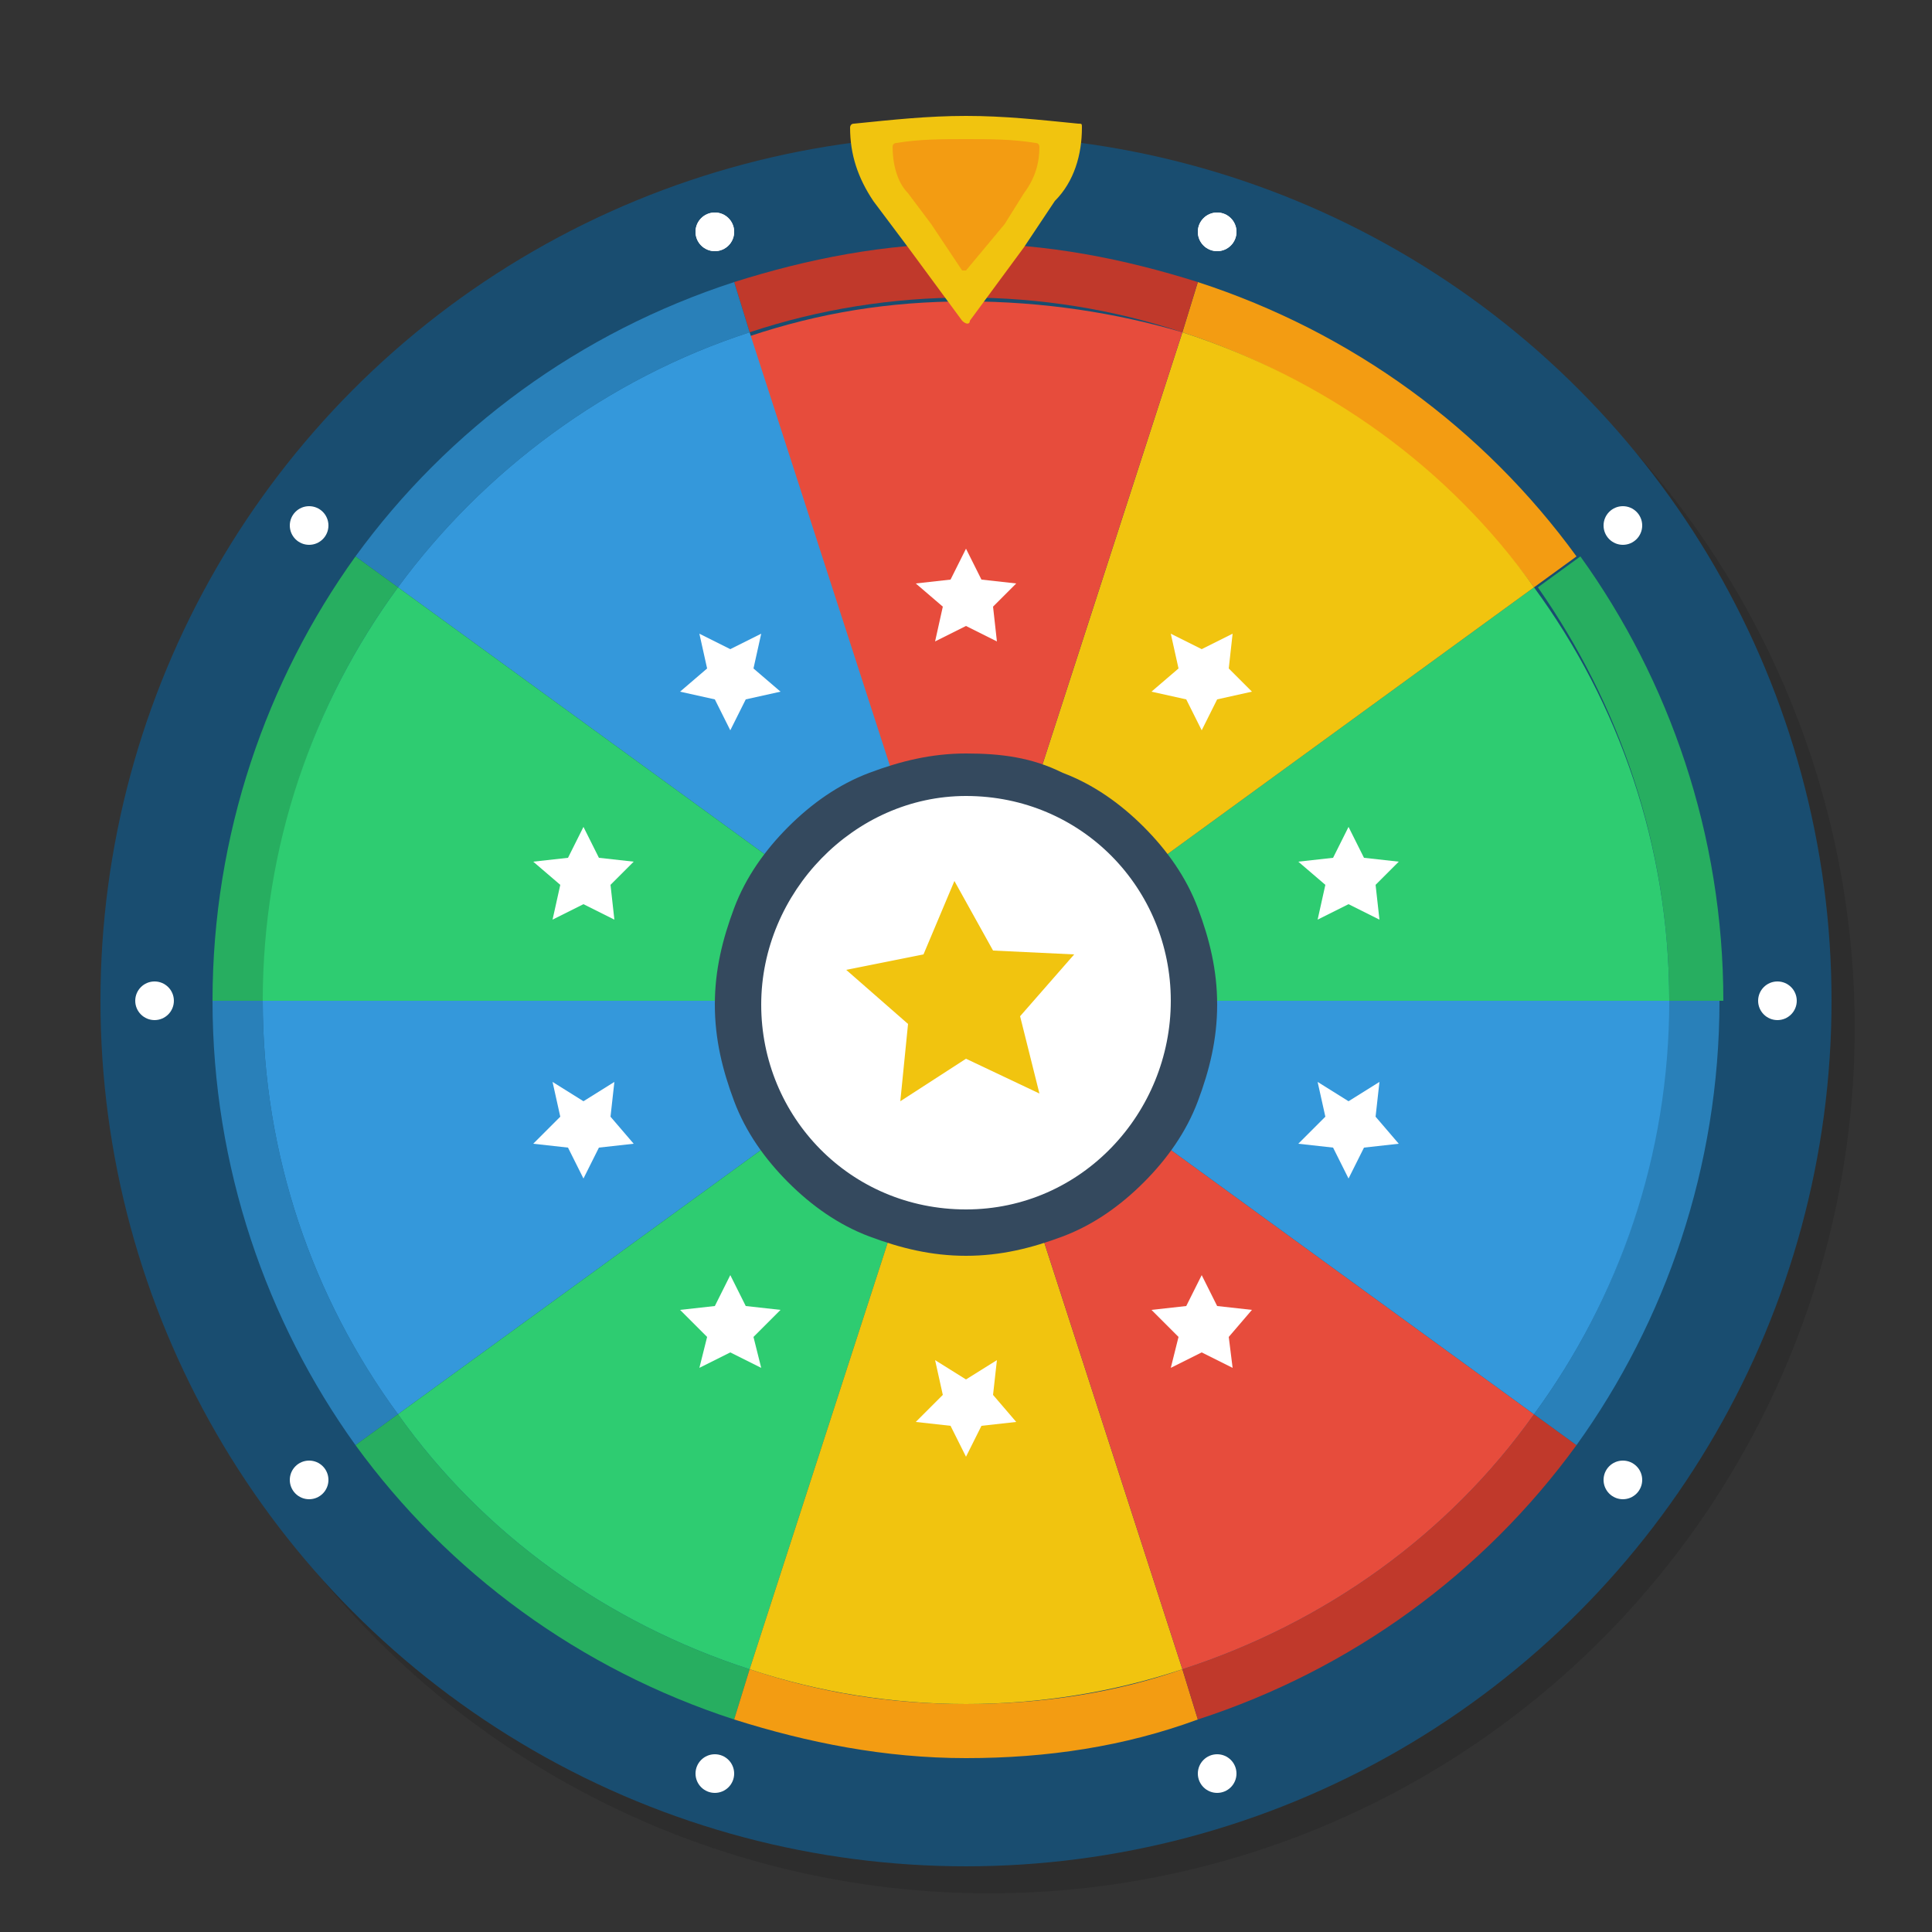 <?xml version="1.0" encoding="utf-8"?>
<!-- Generator: Adobe Illustrator 27.0.1, SVG Export Plug-In . SVG Version: 6.00 Build 0)  -->
<svg version="1.1" id="_x2014_ÎÓÈ_x5F_1" xmlns="http://www.w3.org/2000/svg" xmlns:xlink="http://www.w3.org/1999/xlink"
	 x="0px" y="0px" viewBox="0 0 50 50" style="enable-background:new 0 0 50 50;" xml:space="preserve">
<rect x="0" y="0" width="50" height="50" fill="#333333" stroke="none"/>
<style type="text/css">
	.st0{fill:#2D2D2D;}
	.st1{fill:#194D70;}
	.st2{fill:#2980B9;}
	.st3{fill:#27AE60;}
	.st4{fill:#F39C12;}
	.st5{fill:#C0392B;}
	.st6{fill:#3498DB;}
	.st7{fill:#2ECC71;}
	.st8{fill:#F1C40F;}
	.st9{fill:#E74C3C;}
	.st10{fill:#FFFFFF;}
	.st11{fill:#34495E;}
</style>
<circle class="st0" cx="25.6" cy="26.6" r="22.4"/>
<circle class="st1" cx="25" cy="25.9" r="22.4"/>
<path class="st2" d="M6.8,25.9H5.5c0,4.3,1.4,8.3,3.7,11.5l1.1-0.8C8.1,33.6,6.8,29.9,6.8,25.9z"/>
<path class="st3" d="M10.3,36.6l-1.1,0.8c2.4,3.3,5.8,5.8,9.8,7.1l0.4-1.3C15.7,42,12.5,39.7,10.3,36.6z"/>
<path class="st4" d="M25,44.1c-2,0-3.8-0.3-5.6-0.9L19,44.5c1.9,0.6,3.9,1,6,1s4.1-0.3,6-1l-0.4-1.3C28.9,43.8,27,44.1,25,44.1z"/>
<path class="st5" d="M30.6,43.2l0.4,1.3c4-1.3,7.4-3.8,9.8-7.1l-1.1-0.8C37.5,39.7,34.3,42,30.6,43.2z"/>
<path class="st2" d="M39.7,36.6l1.1,0.8c2.3-3.2,3.7-7.2,3.7-11.5h-1.4C43.2,29.9,41.9,33.6,39.7,36.6z"/>
<path class="st3" d="M43.2,25.9h1.4c0-4.3-1.4-8.3-3.7-11.5l-1.1,0.8C41.9,18.2,43.2,21.9,43.2,25.9z"/>
<path class="st4" d="M39.7,15.2l1.1-0.8c-2.4-3.3-5.8-5.8-9.8-7.1l-0.4,1.3C34.3,9.8,37.5,12.2,39.7,15.2z"/>
<path class="st5" d="M19,7.3l0.4,1.3c1.8-0.6,3.7-0.9,5.6-0.9s3.8,0.3,5.6,0.9l0.4-1.3c-1.9-0.6-3.9-1-6-1S20.9,6.7,19,7.3z"/>
<path class="st2" d="M19.4,8.6L19,7.3c-4,1.3-7.4,3.8-9.8,7.1l1.1,0.8C12.5,12.2,15.7,9.8,19.4,8.6z"/>
<path class="st3" d="M10.3,15.2l-1.1-0.8c-2.3,3.2-3.7,7.2-3.7,11.5h1.4C6.8,21.9,8.1,18.2,10.3,15.2z"/>
<path class="st6" d="M6.8,25.9c0,4,1.3,7.7,3.5,10.7L25,25.9H6.8z"/>
<path class="st7" d="M10.3,36.6c2.2,3.1,5.4,5.4,9.1,6.6L25,25.9L10.3,36.6z"/>
<path class="st8" d="M19.4,43.2c1.8,0.6,3.7,0.9,5.6,0.9s3.8-0.3,5.6-0.9L25,25.9L19.4,43.2z"/>
<path class="st9" d="M30.6,43.2c3.7-1.2,6.9-3.5,9.1-6.6L25,25.9L30.6,43.2z"/>
<path class="st6" d="M39.7,36.6c2.2-3,3.5-6.7,3.5-10.7H25L39.7,36.6z"/>
<path class="st7" d="M43.2,25.9c0-4-1.3-7.7-3.5-10.7L25,25.9H43.2z"/>
<path class="st8" d="M39.7,15.2c-2.2-3.1-5.4-5.4-9.1-6.6L25,25.9L39.7,15.2z"/>
<path class="st9" d="M30.6,8.6C28.9,8.1,27,7.8,25,7.8s-3.8,0.3-5.6,0.9L25,25.9L30.6,8.6z"/>
<path class="st6" d="M10.3,15.2L25,25.9L19.4,8.6C15.7,9.8,12.5,12.2,10.3,15.2z"/>
<path class="st7" d="M10.3,15.2c-2.2,3-3.5,6.7-3.5,10.7H25L10.3,15.2z"/>
<g>
	<path class="st10" d="M25,31.8c-0.8,0-1.6-0.2-2.3-0.5c-0.7-0.3-1.3-0.7-1.9-1.3c-0.5-0.5-1-1.2-1.3-1.9c-0.3-0.7-0.5-1.5-0.5-2.3
		c0-0.8,0.2-1.6,0.5-2.3c0.3-0.7,0.7-1.3,1.3-1.9c0.5-0.5,1.2-1,1.9-1.3c0.7-0.3,1.5-0.5,2.3-0.5c0.8,0,1.6,0.2,2.3,0.5
		c0.7,0.3,1.3,0.7,1.9,1.3c0.5,0.5,1,1.2,1.3,1.9c0.3,0.7,0.5,1.5,0.5,2.3c0,0.8-0.2,1.6-0.5,2.3c-0.3,0.7-0.7,1.3-1.3,1.9
		c-0.5,0.5-1.2,1-1.9,1.3C26.6,31.7,25.8,31.8,25,31.8z"/>
	<path class="st11" d="M25,20.6c3,0,5.3,2.4,5.3,5.3S28,31.3,25,31.3s-5.3-2.4-5.3-5.3S22.1,20.6,25,20.6 M25,19.5
		c-0.9,0-1.7,0.2-2.5,0.5c-0.8,0.3-1.5,0.8-2.1,1.4c-0.6,0.6-1.1,1.3-1.4,2.1c-0.3,0.8-0.5,1.6-0.5,2.5s0.2,1.7,0.5,2.5
		c0.3,0.8,0.8,1.5,1.4,2.1c0.6,0.6,1.3,1.1,2.1,1.4c0.8,0.3,1.6,0.5,2.5,0.5s1.7-0.2,2.5-0.5c0.8-0.3,1.5-0.8,2.1-1.4
		c0.6-0.6,1.1-1.3,1.4-2.1c0.3-0.8,0.5-1.6,0.5-2.5s-0.2-1.7-0.5-2.5c-0.3-0.8-0.8-1.5-1.4-2.1c-0.6-0.6-1.3-1.1-2.1-1.4
		C26.7,19.6,25.9,19.5,25,19.5L25,19.5z"/>
</g>
<polygon class="st10" points="13.8,29.6 14.5,28.9 14.3,28 15.1,28.5 15.9,28 15.8,28.9 16.4,29.6 15.5,29.7 15.1,30.5 14.7,29.7 
	"/>
<polygon class="st10" points="18.1,35.4 18.3,34.6 17.6,33.9 18.5,33.8 18.9,33 19.3,33.8 20.2,33.9 19.5,34.6 19.7,35.4 18.9,35 
	"/>
<polygon class="st10" points="25,37.7 24.6,36.9 23.7,36.8 24.4,36.1 24.2,35.2 25,35.7 25.8,35.2 25.7,36.1 26.3,36.8 25.4,36.9 
	"/>
<polygon class="st10" points="31.9,35.4 31.1,35 30.3,35.4 30.5,34.6 29.8,33.9 30.7,33.8 31.1,33 31.5,33.8 32.4,33.9 31.8,34.6 
	"/>
<polygon class="st10" points="36.2,29.6 35.3,29.7 34.9,30.5 34.5,29.7 33.6,29.6 34.3,28.9 34.1,28 34.9,28.5 35.7,28 35.6,28.9 
	"/>
<polygon class="st10" points="36.2,22.3 35.6,22.9 35.7,23.8 34.9,23.4 34.1,23.8 34.3,22.9 33.6,22.3 34.5,22.2 34.9,21.4 
	35.3,22.2 "/>
<polygon class="st10" points="31.9,16.4 31.8,17.3 32.4,17.9 31.5,18.1 31.1,18.9 30.7,18.1 29.8,17.9 30.5,17.3 30.3,16.4 
	31.1,16.8 "/>
<polygon class="st10" points="25,14.2 25.4,15 26.3,15.1 25.7,15.7 25.8,16.6 25,16.2 24.2,16.6 24.4,15.7 23.7,15.1 24.6,15 "/>
<polygon class="st10" points="18.1,16.4 18.9,16.8 19.7,16.4 19.5,17.3 20.2,17.9 19.3,18.1 18.9,18.9 18.5,18.1 17.6,17.9 
	18.3,17.3 "/>
<polygon class="st10" points="13.8,22.3 14.7,22.2 15.1,21.4 15.5,22.2 16.4,22.3 15.8,22.9 15.9,23.8 15.1,23.4 14.3,23.8 
	14.5,22.9 "/>
<circle class="st10" cx="4" cy="25.9" r="0.5"/>
<circle class="st10" cx="8" cy="38.3" r="0.5"/>
<circle class="st10" cx="31.5" cy="6" r="0.5"/>
<circle class="st10" cx="18.5" cy="6" r="0.5"/>
<circle class="st10" cx="42" cy="38.3" r="0.5"/>
<circle class="st10" cx="31.5" cy="45.9" r="0.5"/>
<circle class="st10" cx="18.5" cy="45.9" r="0.5"/>
<circle class="st10" cx="46" cy="25.9" r="0.5"/>
<circle class="st10" cx="42" cy="13.6" r="0.5"/>
<circle class="st10" cx="31.5" cy="6" r="0.5"/>
<circle class="st10" cx="18.5" cy="6" r="0.5"/>
<circle class="st10" cx="8" cy="13.6" r="0.5"/>
<path class="st8" d="M23.5,6.4l1.4,1.9c0.1,0.1,0.2,0.1,0.2,0l1.4-1.9l0.8-1.2C27.8,4.7,28,4,28,3.3l0,0c0-0.1,0-0.1-0.1-0.1
	C26.9,3.1,26,3,25,3c-1,0-1.9,0.1-2.9,0.2c-0.1,0-0.1,0.1-0.1,0.1v0c0,0.7,0.2,1.3,0.6,1.9L23.5,6.4z"/>
<path class="st4" d="M24.1,5.8L24.9,7c0,0,0.1,0,0.1,0L26,5.8L26.5,5c0.3-0.4,0.4-0.8,0.4-1.2l0,0c0,0,0-0.1-0.1-0.1
	c-0.6-0.1-1.2-0.1-1.8-0.1c-0.6,0-1.2,0-1.8,0.1c0,0-0.1,0-0.1,0.1v0c0,0.4,0.1,0.9,0.4,1.2L24.1,5.8z"/>
<polygon class="st8" points="27.8,24.7 26.4,26.3 26.9,28.3 25,27.4 23.3,28.5 23.5,26.5 21.9,25.1 23.9,24.7 24.7,22.8 25.7,24.6 
	"/>
</svg>
